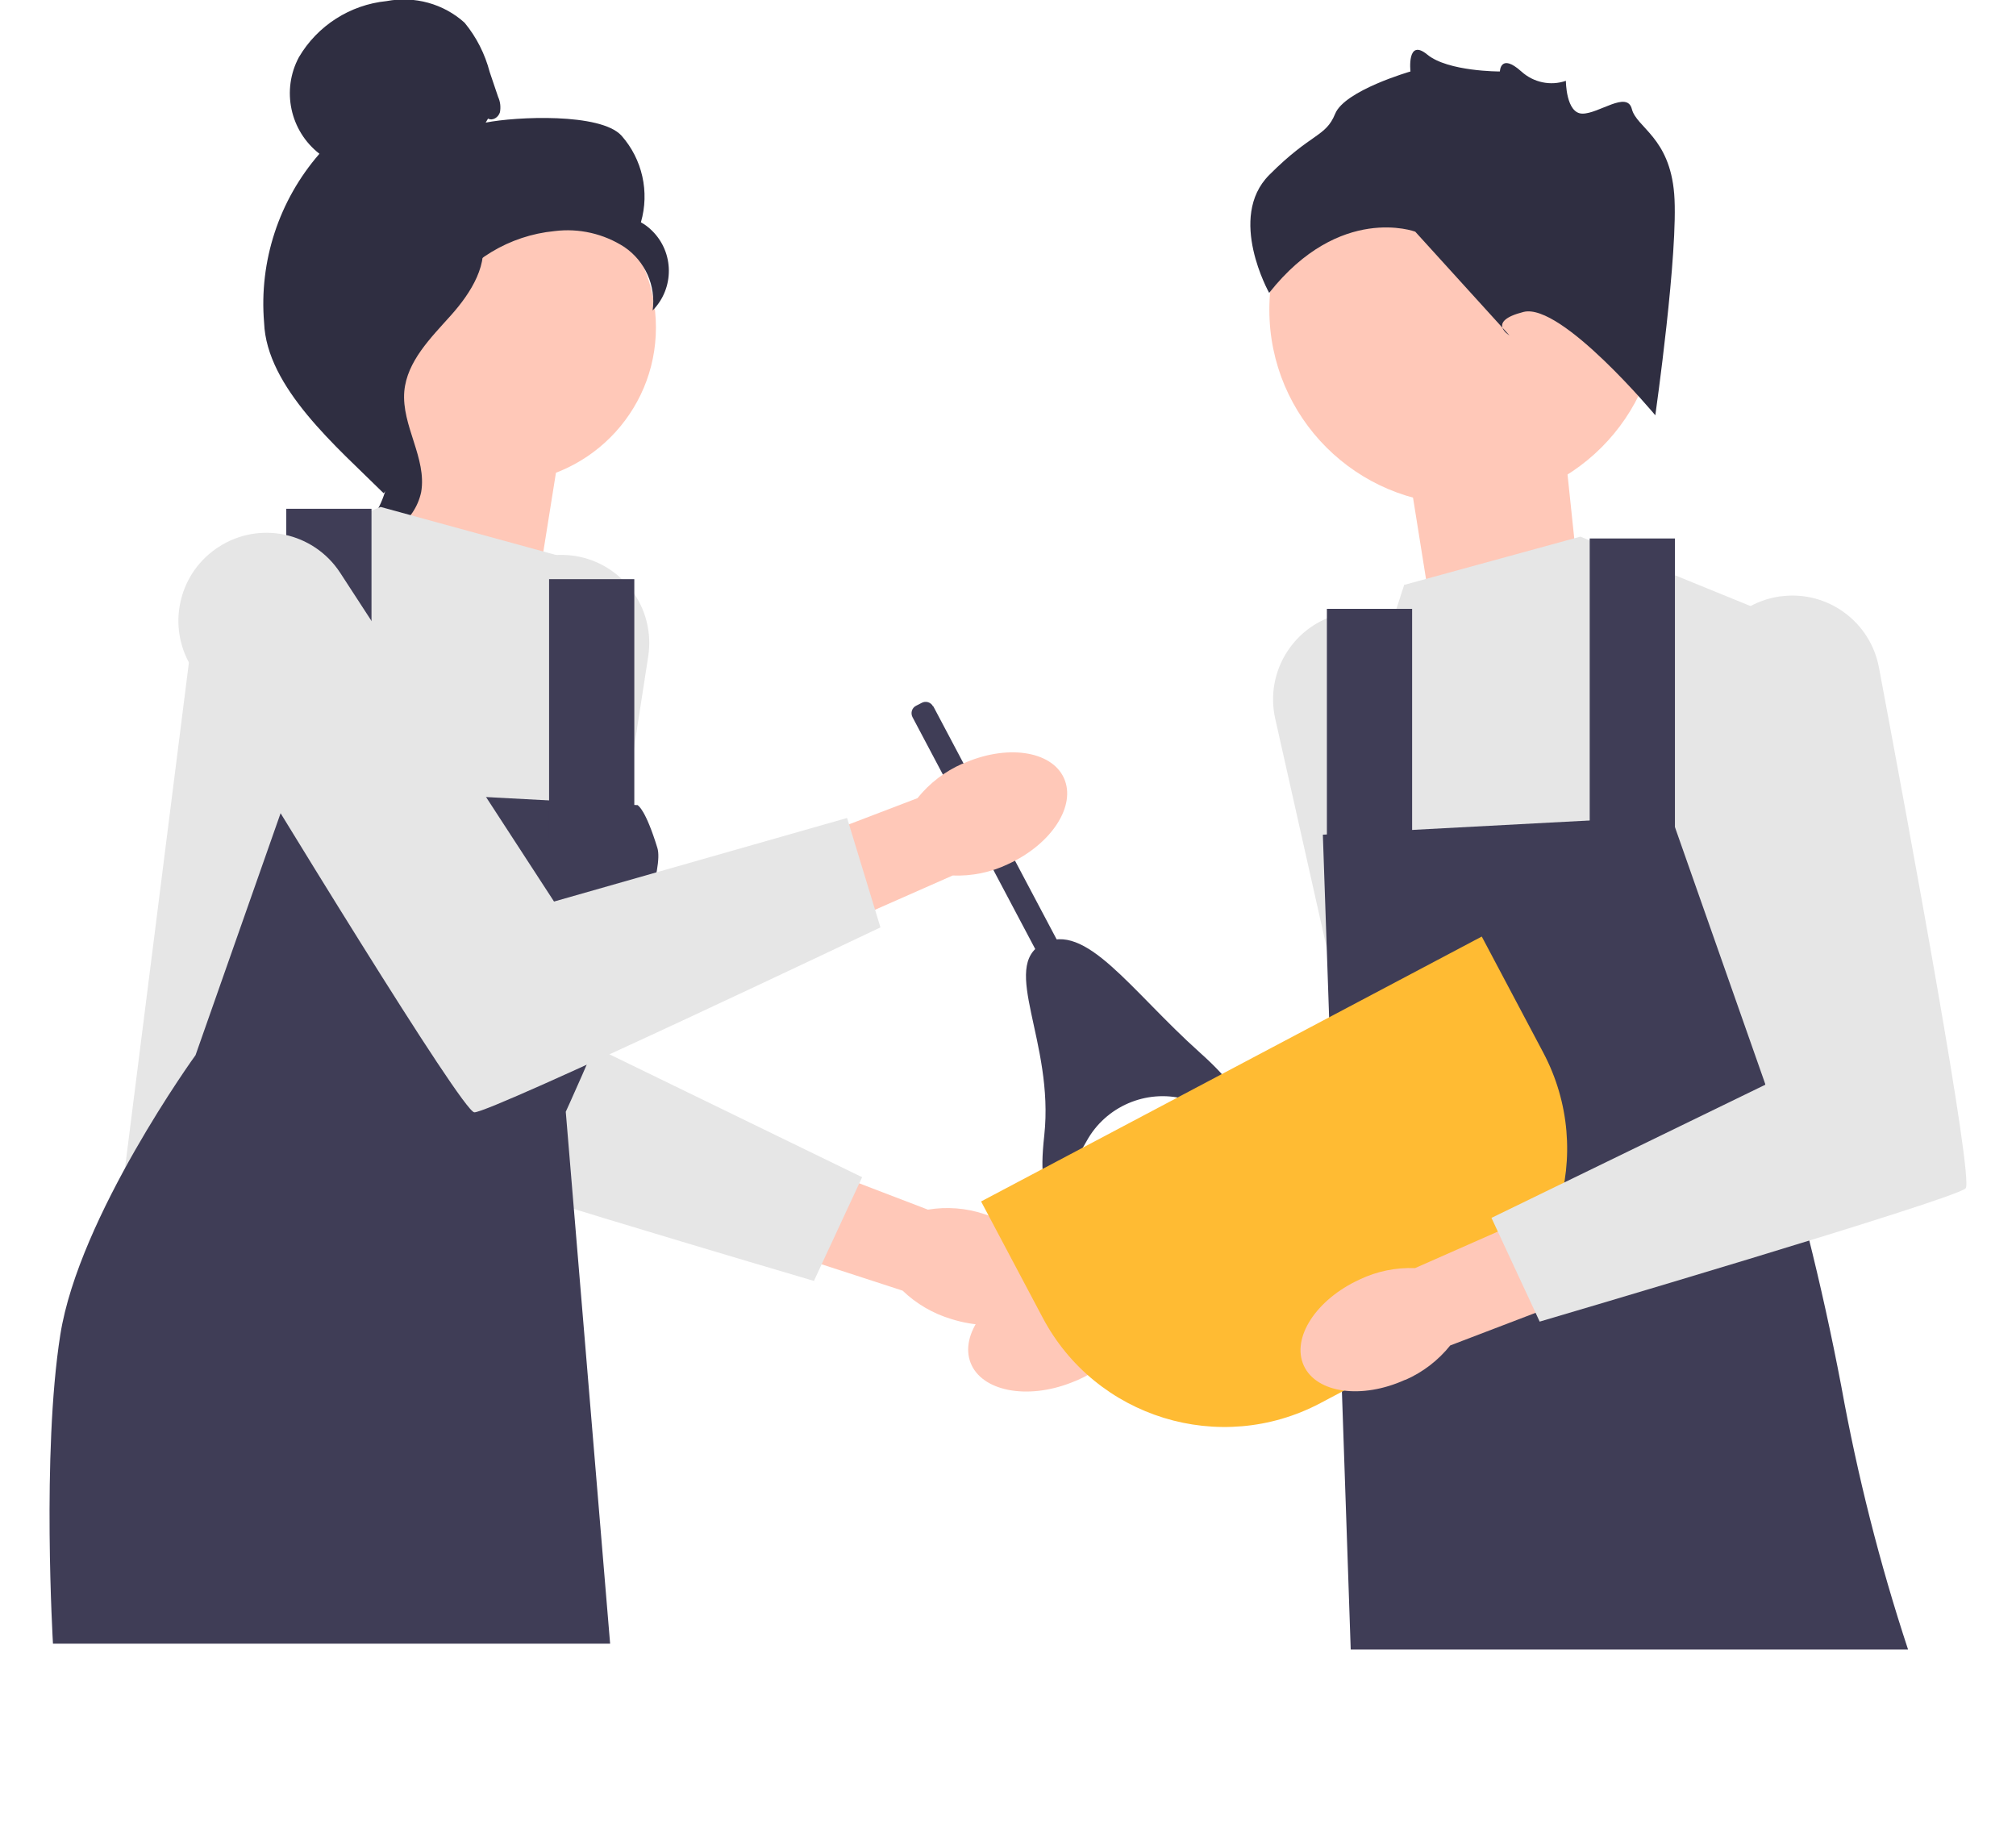 <?xml version="1.0" encoding="UTF-8"?>
<svg id="_レイヤー_1" data-name="レイヤー_1" xmlns="http://www.w3.org/2000/svg" xmlns:xlink="http://www.w3.org/1999/xlink" version="1.1" viewBox="0 0 110 100">
  <!-- Generator: Adobe Illustrator 29.1.0, SVG Export Plug-In . SVG Version: 2.1.0 Build 142)  -->
  <defs>
    <style>
      .st0 {
        fill: none;
      }

      .st1 {
        fill: #2f2e41;
      }

      .st2 {
        fill: #e6e6e6;
      }

      .st3 {
        fill: #3f3d56;
      }

      .st4 {
        fill: #fb3;
      }

      .st5 {
        fill: #ffc8b8;
      }

      .st6 {
        clip-path: url(#clippath);
      }
    </style>
    <clipPath id="clippath">
      <rect class="st0" x="2.71" width="104.59" height="90"/>
    </clipPath>
  </defs>
  <g class="st6">
    <g id="_グループ_28" data-name="グループ_28">
      <path id="_パス_179" data-name="パス_179" class="st5" d="M53.7,66.24c2.49.78,4.11,2.69,3.61,4.27s-2.91,2.24-5.4,1.46c-1-.3-1.91-.83-2.66-1.55l-10.51-3.42,1.71-4.9,10.18,3.9c1.03-.17,2.08-.09,3.07.24Z"/>
      <path id="_パス_180" data-name="パス_180" class="st2" d="M31.19,30.31h0c-2.5-.3-4.81,1.4-5.28,3.88-1.66,8.84-5.2,27.97-4.74,28.43.61.61,23.24,7.27,23.24,7.27l2.63-5.66-14.95-7.27,3.28-21.15c.4-2.62-1.39-5.07-4.01-5.48-.05,0-.11-.02-.16-.02Z"/>
      <path id="_パス_181" data-name="パス_181" class="st5" d="M58.45,75.44c-2.43.95-4.89.46-5.49-1.08s.88-3.57,3.31-4.52c.97-.39,2.01-.55,3.05-.45l10.34-3.89,1.72,4.89-10.38,3.32c-.7.77-1.57,1.37-2.55,1.73Z"/>
      <path id="_パス_182" data-name="パス_182" class="st2" d="M73.37,33.44h0c2.48-.46,4.89,1.07,5.53,3.51,2.26,8.71,7.07,27.56,6.64,28.05-.56.65-22.7,8.82-22.7,8.82l-3-5.47,14.43-8.26-4.69-20.88c-.58-2.59,1.05-5.15,3.63-5.73.06-.01.11-.02.17-.03Z"/>
      <path id="_パス_183" data-name="パス_183" class="st5" d="M29.41,31.58l1.23-7.7-8.32-3.39-1.23,11.71,8.32-.62Z"/>
      <path id="_パス_184" data-name="パス_184" class="st5" d="M78,32.79l-1.23-7.7,8.32-3.39,1.23,11.71-8.32-.62Z"/>
      <path id="_パス_185" data-name="パス_185" class="st5" d="M27.31,9.39c4.69,0,8.48,3.8,8.48,8.48s-3.8,8.48-8.48,8.48-8.48-3.8-8.48-8.48,3.8-8.48,8.48-8.48h0"/>
      <path id="_パス_186" data-name="パス_186" class="st1" d="M26.63,6.47c.25.14.57-.07.65-.35.05-.28.02-.57-.1-.83l-.46-1.36c-.26-.99-.72-1.9-1.37-2.69C24.2.2,22.62-.23,21.09.06c-1.99.2-3.77,1.34-4.78,3.06-.96,1.79-.49,4.02,1.12,5.27-2.21,2.54-3.3,5.86-3.02,9.21.13,3.55,4,6.81,6.52,9.31.67-.65.96-1.61.76-2.52-.31-.58.13-1.25-.25-1.79s-.7.32-.32-.22c.25-.34-.71-1.11-.35-1.31,1.76-.97,2.34-3.16,3.45-4.84,1.37-2.05,3.58-3.38,6.03-3.62,1.34-.17,2.69.14,3.82.87,1.13.77,1.73,2.11,1.54,3.46,1.19-1.21,1.18-3.16-.03-4.35-.18-.18-.39-.34-.61-.46.48-1.66.08-3.44-1.06-4.73-1.14-1.25-5.75-1.04-7.41-.71"/>
      <path id="_パス_187" data-name="パス_187" class="st1" d="M26.38,12.66c-2.2.24-3.79,2.14-5.12,3.9-.88.93-1.43,2.13-1.56,3.41.02,1.29.88,2.39,1.29,3.61.66,2.06.03,4.31-1.58,5.74,1.66.25,3.22-.83,3.57-2.47.32-1.85-1.08-3.63-.92-5.5.15-1.64,1.44-2.91,2.54-4.14s2.14-2.86,1.63-4.43"/>
      <path id="_パス_188" data-name="パス_188" class="st2" d="M30.37,30.29l-9.6-2.63-9.9,4.04-4.24,33.54,24.25.81v-5.41c2.68-3.77,3.9-8.38,3.44-12.98l-.81-7.68-3.13-9.7Z"/>
      <path id="_パス_189" data-name="パス_189" class="st3" d="M34.81,43.93l-18.99-1.01-5.15,14.65s-6.36,8.79-7.38,15.26-.4,16.85-.4,16.85h30.4l-2.42-29.02s5.65-12.27,5-14.39-1.06-2.32-1.06-2.32Z"/>
      <rect id="_長方形_44" data-name="長方形_44" class="st3" x="15.62" y="27.76" width="4.65" height="17.17"/>
      <rect id="_長方形_45" data-name="長方形_45" class="st3" x="29.96" y="31.6" width="4.65" height="14.15"/>
      <path id="_パス_190" data-name="パス_190" class="st2" d="M76.63,31.91l9.6-2.63,9.9,4.04,4.24,33.54-24.25.81v-5.41c-1.51-4.15-1.55-8.7-.1-12.88,2.32-7.17-2.53-7.78-2.53-7.78l3.13-9.7Z"/>
      <path id="_パス_191" data-name="パス_191" class="st3" d="M72.19,45.54l18.99-1.01,5.15,14.65c1.7,5.41,3.08,10.9,4.14,16.47.88,4.86,2.09,9.65,3.64,14.35h-30.41l-.91-26.67-.61-17.78Z"/>
      <rect id="_長方形_46" data-name="長方形_46" class="st3" x="86.74" y="29.38" width="4.65" height="17.17"/>
      <rect id="_長方形_47" data-name="長方形_47" class="st3" x="72.4" y="33.22" width="4.65" height="14.15"/>
      <path id="_パス_192" data-name="パス_192" class="st5" d="M79.88,6.28c5.87,0,10.62,4.76,10.62,10.62s-4.76,10.62-10.62,10.62-10.62-4.75-10.62-10.62c0-5.87,4.75-10.63,10.62-10.63h0"/>
      <path id="_パス_193" data-name="パス_193" class="st1" d="M90.33,22.67s-5.14-6.17-7.2-5.65-.77,1.28-.77,1.28l-5.14-5.66s-4.11-1.54-7.97,3.34c0,0-2.31-4.11,0-6.43s3.08-2.06,3.6-3.34,4.11-2.31,4.11-2.31c0,0-.21-1.85.92-.92s3.96.92,3.96.92c0,0,.02-1.03,1.17,0,.66.6,1.59.8,2.43.51,0,0,0,1.78.9,1.79s2.44-1.27,2.7-.25,2.06,1.54,2.31,4.63-1.03,12.08-1.03,12.08"/>
      <path id="_パス_194" data-name="パス_194" class="st3" d="M50.92,38.53l8.23,15.55-1.13.6-8.23-15.55c-.12-.23-.03-.51.19-.62l.31-.16c.22-.12.5-.04.62.19Z"/>
      <path id="_パス_195" data-name="パス_195" class="st3" d="M64.62,59.96c-2.09-.54-4.29.41-5.33,2.3-1.32,2.36-2.82,4.31-2.31-.32.55-5.09-2.43-9.2-.09-10.45s4.77,2.53,8.59,5.95c3.54,3.17,1.5,3.12-.85,2.52Z"/>
      <path id="_パス_196" data-name="パス_196" class="st5" d="M52.51,41.68c2.37-1.08,4.85-.74,5.54.77s-.67,3.61-3.05,4.7c-.94.45-1.98.66-3.02.62l-10.11,4.46-1.99-4.79,10.18-3.89c.65-.81,1.49-1.46,2.45-1.88Z"/>
      <path id="_パス_197" data-name="パス_197" class="st2" d="M11.77,29.95h0c-2.06,1.45-2.65,4.25-1.34,6.41,4.66,7.7,14.79,24.3,15.45,24.33.86.05,22.16-10.09,22.16-10.09l-1.82-5.97-15.99,4.56-11.67-17.94c-1.45-2.22-4.42-2.85-6.64-1.4-.05.03-.09.06-.14.09"/>
      <path id="_パス_198" data-name="パス_198" class="st4" d="M53.52,65.56l27.33-14.46,3.36,6.34c2.89,5.47.8,12.26-4.67,15.15l-7.5,3.97c-5.47,2.89-12.26.8-15.15-4.67l-3.36-6.34Z"/>
      <path id="_パス_199" data-name="パス_199" class="st5" d="M76.68,75.28c-2.37,1.08-4.85.74-5.54-.77s.67-3.61,3.05-4.7c.94-.45,1.98-.66,3.02-.62l10.11-4.46,1.99,4.79-10.18,3.89c-.65.81-1.49,1.46-2.45,1.88Z"/>
      <path id="_パス_200" data-name="パス_200" class="st2" d="M97.24,32.53h0c2.5-.3,4.81,1.4,5.28,3.88,1.66,8.84,5.2,27.97,4.73,28.43-.61.61-23.24,7.27-23.24,7.27l-2.63-5.66,14.95-7.27-3.28-21.15c-.4-2.62,1.39-5.07,4.01-5.48.05,0,.11-.02.16-.02Z"/>
    </g>
  </g>
</svg>